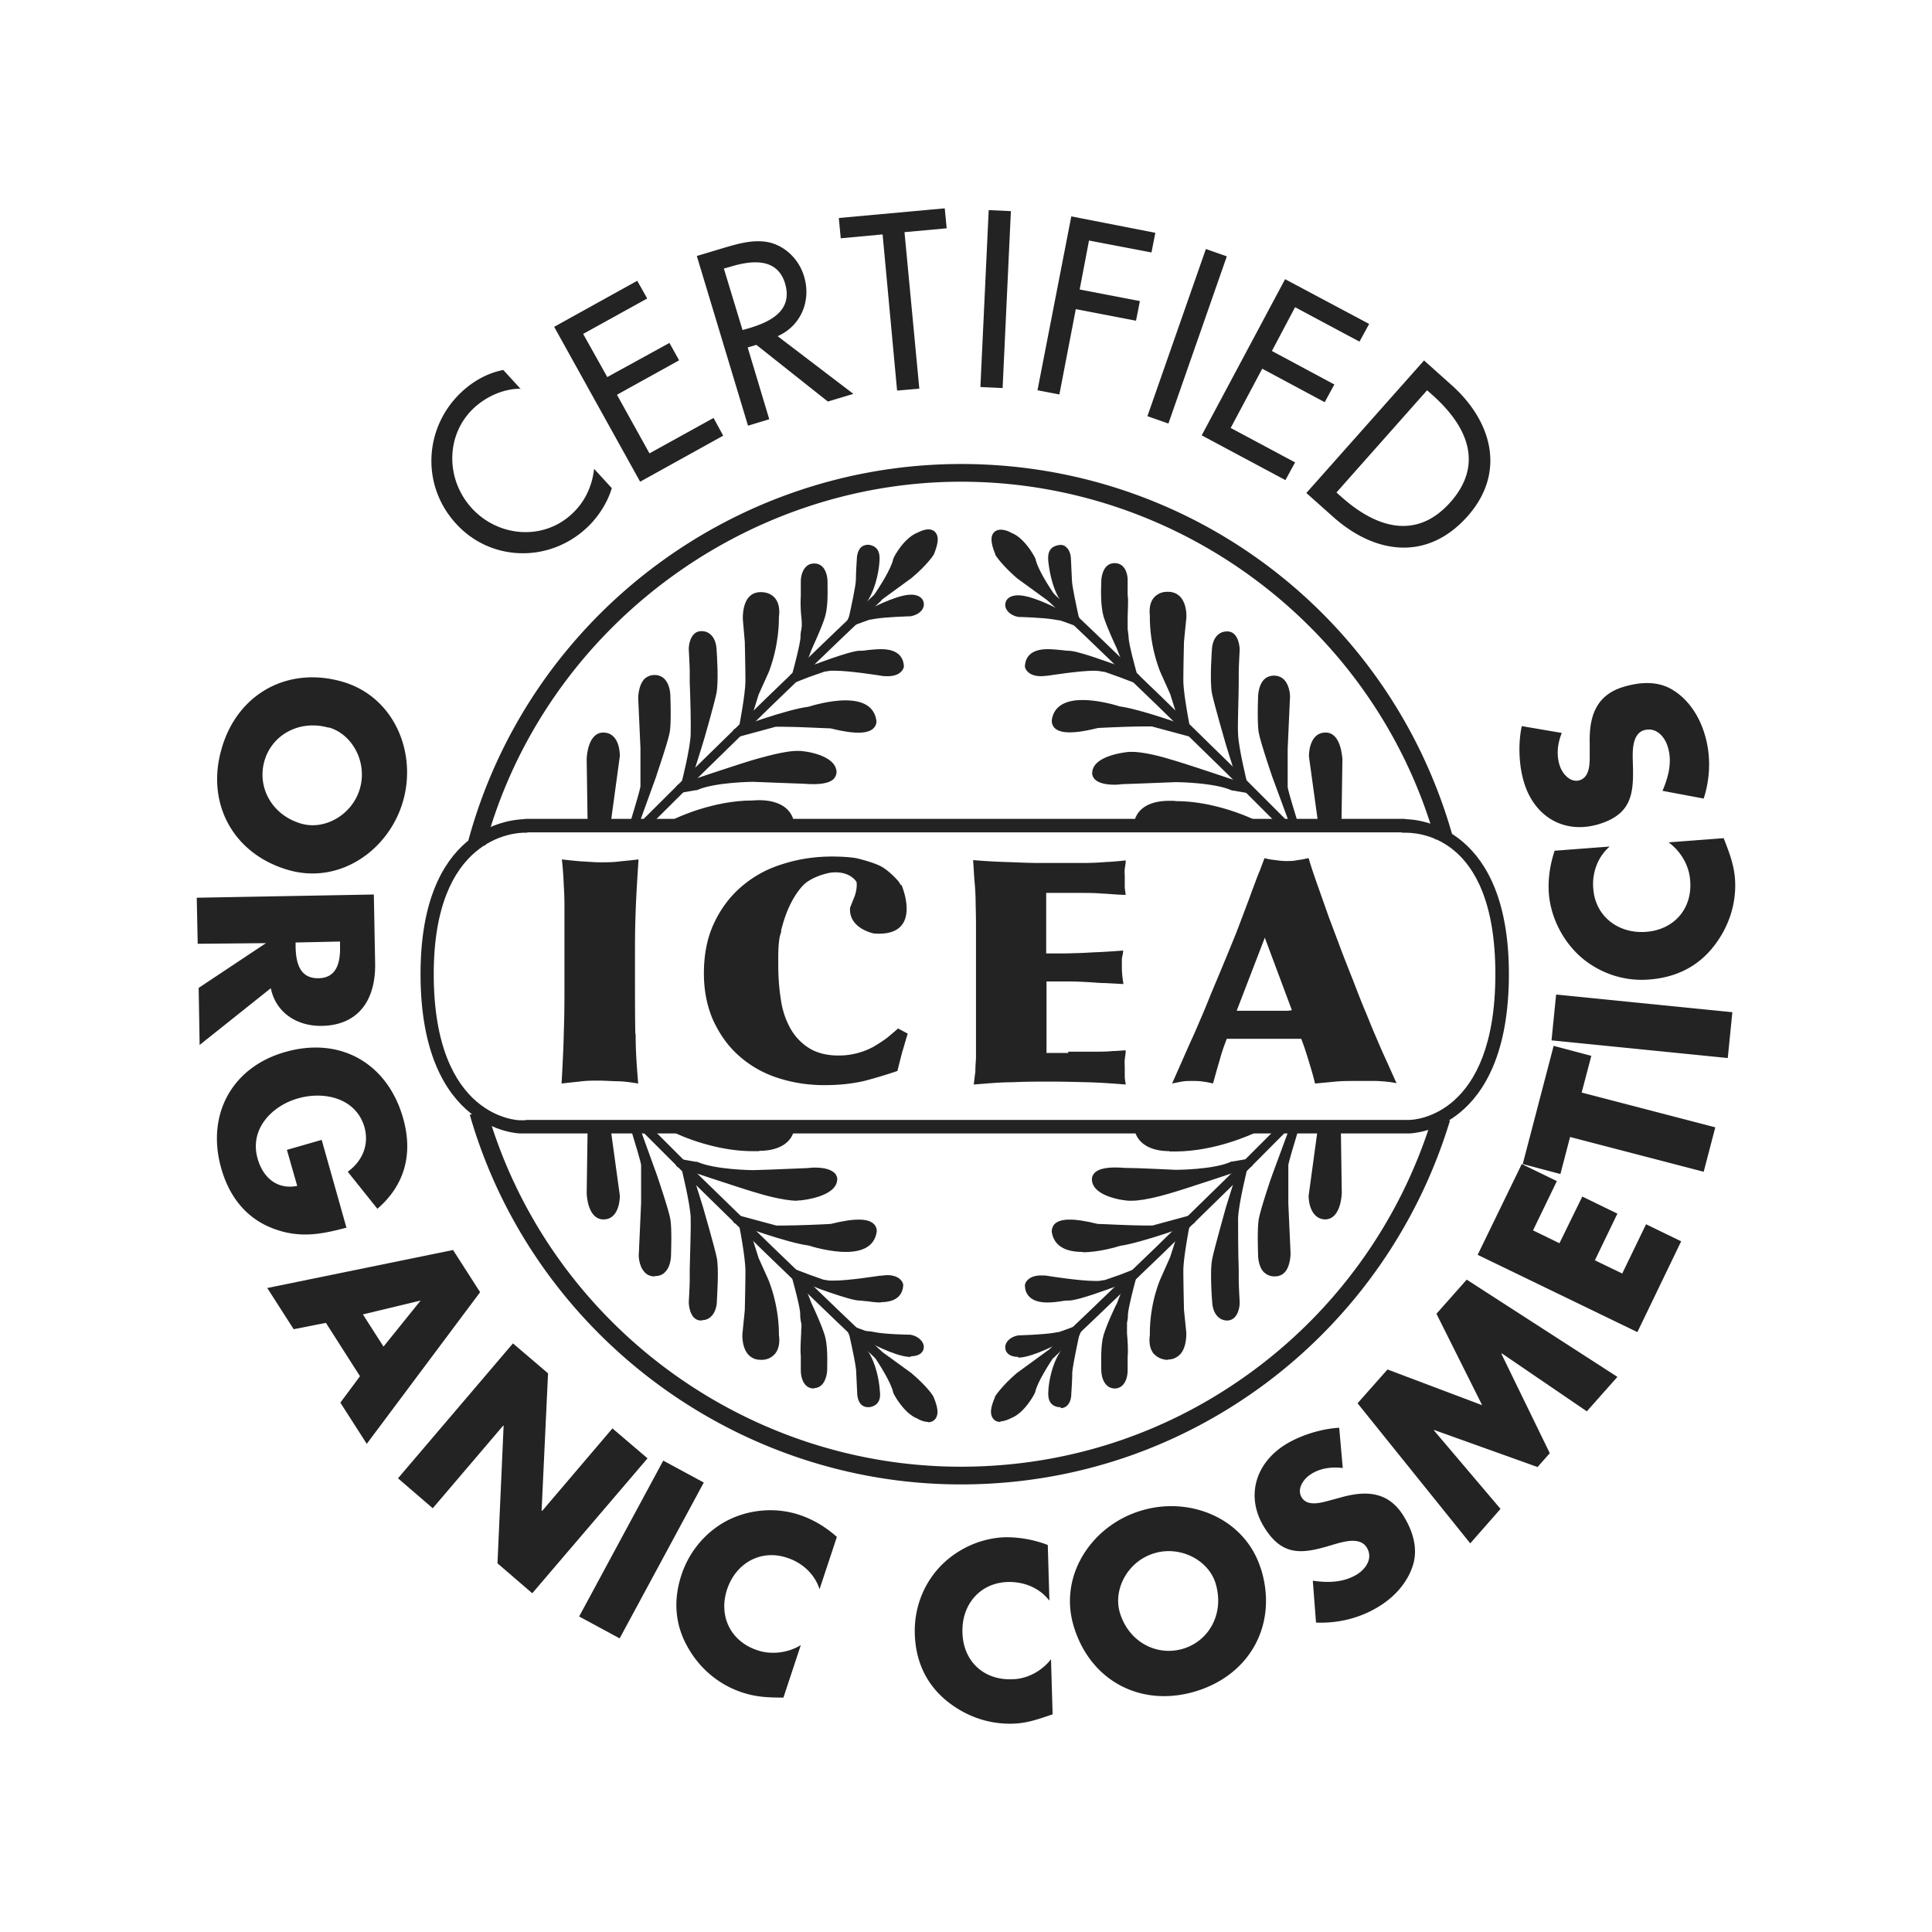 <svg xmlns="http://www.w3.org/2000/svg" viewBox="0 0 60 60"><defs><style>.cls-2{fill:none}.cls-5{fill:#232323}</style></defs><g id="Layer_1"><g id="Layer_1-2" data-name="Layer_1"><path class="cls-5" d="M29.84 46.1c-7.04 0-13.31-4.72-15.25-11.48l.53-.15c1.87 6.53 7.92 11.08 14.72 11.08 3.36 0 6.55-1.07 9.22-3.09a15.34 15.34 0 0 0 5.44-7.82l.53.16a15.96 15.96 0 0 1-5.64 8.1c-2.77 2.09-6.07 3.2-9.55 3.2M15.07 26.26l-.53-.14c1.86-6.89 8.16-11.71 15.31-11.71s13.32 4.73 15.25 11.51l-.53.15c-1.86-6.54-7.91-11.11-14.72-11.11s-12.98 4.65-14.78 11.3"/><path class="cls-5" d="m19.97 25.64 1.7-1.7 2.23-2.17 2.12-2.04 1.24-1.18"/><path class="cls-5" d="M19.97 25.78s-.07-.01-.1-.04a.14.14 0 0 1 0-.19l1.7-1.69 2.23-2.18 2.12-2.04 1.24-1.18c.06-.05.14-.05.2 0 .05.06.05.14 0 .2l-1.24 1.18L24 21.88l-2.23 2.18-1.7 1.69s-.06.04-.1.04m-1.59-.28-.02-1.07-.02-.86s.02-.71.4-.69c.37.01.36.59.36.59l-.11.81-.17 1.25h-.44"/><path class="cls-5" d="m18.95 25.67-.7-.02-.03-2.07c0-.09.04-.83.52-.83h.02c.4.02.49.46.49.73l-.3 2.2Zm-.43-.29h.19l.27-1.93s0-.42-.23-.43c-.18 0-.25.38-.25.56l.03 1.8zm1.17.21s.32-1.04.33-1.17v-1.18l-.07-1.56s-.02-.57.36-.57.35.56.35.56.03.75-.02 1.04-.42 1.36-.42 1.36l-.55 1.52"/><path class="cls-5" d="m19.83 25.64-.26-.09c.15-.5.32-1.06.32-1.14v-1.17l-.07-1.56s0-.39.19-.59c.17-.17.47-.17.63 0 .19.2.18.54.18.58 0 .02.03.76-.02 1.06s-.41 1.33-.42 1.38l-.55 1.52Zm.5-4.39s-.08.01-.12.05c-.09.1-.11.32-.11.38l.07 1.56v.63c.1-.3.32-.96.36-1.18.05-.27.02-1.01.02-1.01 0-.08-.01-.29-.1-.39a.16.16 0 0 0-.11-.05m.96 3.08s.27-1.06.29-1.53c.02-.46-.04-1.81-.04-1.96s-.03-.68-.03-.68.01-.41.25-.42c.23-.01.32.22.34.4.01.18.07 1.03 0 1.37-.07.33-.43 1.56-.43 1.56l-.39 1.25"/><path class="cls-5" d="m21.44 24.37-.27-.08s.27-1.05.28-1.5c.01-.33-.01-1.12-.03-1.6v-.36c0-.14-.03-.67-.03-.67 0-.21.09-.55.38-.56h.02c.25 0 .43.2.46.52.02.25.07 1.06 0 1.41-.07.34-.41 1.53-.43 1.58l-.39 1.25h.01Zm.35-4.49c-.08 0-.12.18-.12.28 0 .01.03.53.03.68v.35c.01.35.03.86.03 1.25.1-.36.22-.78.25-.95.05-.25.02-.88-.01-1.34 0-.04-.03-.27-.19-.27m1.31 2.67s.19-.99.19-1.41-.02-1.23-.02-1.23l-.07-.7s-.05-.73.45-.7c.51.03.39.62.39.62s.04.77-.3 1.66l-.32.71-.33 1.05"/><path class="cls-5" d="m23.23 22.6-.27-.07s.19-.98.19-1.38-.02-1.21-.02-1.22l-.06-.69s-.03-.46.19-.7c.1-.11.24-.16.41-.15.22.01.35.12.41.2.16.21.12.49.11.57 0 .12.01.85-.31 1.7l-.32.71-.32 1.03zm.39-3.94c-.07 0-.12.02-.16.07-.12.12-.13.39-.12.49l.06.7s.02.82.02 1.24v.03l.2-.43c.32-.84.29-1.59.29-1.6v-.04c.01-.06.03-.25-.05-.36q-.06-.09-.21-.09h-.03Zm1.11 2.32s.25-.93.26-1.17c0-.25.05-.25.05-.39s-.06-.66-.04-.92v-.45s0-.4.26-.41c.26-.02.3.35.3.45s.03.67-.07 1.03c-.11.35-.41.98-.41.98l-.35.9"/><path class="cls-5" d="m24.86 21.03-.26-.09c.07-.25.25-.95.26-1.14 0-.15.02-.22.03-.27 0-.04.01-.06.01-.11 0-.04 0-.12-.01-.22a4.3 4.3 0 0 1-.02-.71v-.44c0-.18.08-.53.39-.55h.03c.29 0 .41.29.41.59v.06c0 .2.02.68-.08 1.01-.11.36-.4.97-.41 1l-.34.89v-.02Zm.42-3.26c-.13 0-.13.27-.13.27v.45c-.02.18 0 .47.01.68 0 .11.01.2.01.24 0 .07 0 .12-.02.16.07-.18.15-.37.19-.51.08-.28.07-.75.07-.92v-.07c0-.06-.02-.31-.14-.31m1.24 1.42s.21-.94.22-1.17c0-.22.03-.65.03-.65s0-.35.23-.31c.22.04.22.21.2.4 0 0-.05.72-.39 1.2l-.28.53-.06.13"/><path class="cls-5" d="M26.45 19.45s-.04 0-.06-.01c-.07-.03-.1-.11-.07-.18l.05-.12c.06-.27.21-.96.21-1.13 0-.22.03-.65.03-.65 0-.04.01-.27.15-.38q.105-.075.24-.06c.36.07.32.4.31.55 0 .02-.05.75-.41 1.26l-.27.52-.06.13s-.07.08-.13.08m.52-2.27s-.06.11-.07.18l-.03.65c0 .06-.02.16-.04.28.18-.4.22-.85.22-.86.03-.23 0-.24-.08-.26m.3 1.37s.54-.76.61-1.16c.01-.04.32-.59.68-.72 0 0 .68-.39.32.49 0 0-.19.31-.66.7z"/><path class="cls-5" d="M27.27 18.69s-.07-.01-.1-.04c-.05-.05-.05-.12-.02-.18.14-.21.53-.8.59-1.11.02-.08.35-.67.76-.82.04-.02.19-.1.33-.1.1 0 .19.04.24.12.09.13.06.33-.06.64 0 0 0 .01-.01.02 0 .01-.21.33-.69.73l-.96.7s-.05.03-.08.03m.74-1.25c-.04.17-.14.39-.25.59l.38-.28c.39-.33.58-.6.62-.65.12-.3.09-.37.09-.37-.07 0-.18.05-.21.07 0 0-.01 0-.02.01-.27.09-.55.53-.59.63m-1.07 1.67s.82-.46 1.28-.48c.45-.03.37.34 0 .4 0 0-.76.02-1.12.08-.35.07-.16 0-.16 0"/><path class="cls-5" d="M26.93 19.27c-.07 0-.14-.05-.15-.12-.01-.08.03-.14.13-.18.09-.05.87-.47 1.33-.5.31-.02.44.13.45.27.02.19-.16.36-.42.4h-.02s-.75.02-1.09.08c-.15.03-.2.03-.22.03m1.34-.5h-.04c-.14 0-.34.07-.53.14.25-.02.46-.02.52-.02.13-.02.18-.09.18-.11 0 0-.04-.02-.12-.02m-3.63 2.31.55-.23s.03 0 .07-.02c.03-.01.08-.03.14-.05.03-.01.06-.02.09-.04.38-.14 1.03-.36 1.2-.36.26 0 1.18-.26 1.22.33 0 0-.05.25-.59.16 0 0-1.26-.2-1.6-.14l-.2.03-.47.16-.42.16"/><path class="cls-5" d="M24.66 21.19s-.11-.03-.13-.09c-.03-.07 0-.15.07-.18l.55-.23s.03-.01.07-.03c.03-.01.08-.03.14-.05.03 0 .06-.02.09-.03 1.01-.37 1.19-.37 1.25-.37h.02s.12 0 .21-.02c.12-.01.28-.03.43-.03.56 0 .69.28.71.51v.04c-.02.11-.15.29-.5.29-.07 0-.16 0-.24-.02 0 0-.94-.15-1.39-.15h-.15l-.19.03-.46.16-.41.16h-.05m1.67-.61c.46.04.99.12 1.02.13.07.01.14.02.2.02.14 0 .2-.04.23-.07-.01-.09-.07-.22-.43-.22-.13 0-.27.02-.39.03-.09.01-.17.02-.24.02h-.02s-.12.01-.36.08m-3.47 2.19s1.6-.6 2.25-.67c0 0 1.8-.6 1.94.28 0 0 .15.47-1.26.11 0 0-1.5-.08-1.74-.04z"/><path class="cls-5" d="M22.89 22.89s-.1-.03-.13-.08c-.03-.06 0-.13.05-.17.07-.04 1.63-.61 2.29-.69.1-.03.65-.2 1.16-.2.7 0 .9.32.95.59.02.06.01.16-.05.24-.16.22-.61.23-1.37.04-.12 0-1.01-.05-1.47-.05h-.23l-1.18.32h-.04m1.9-.61c.48.01 1.03.04 1.06.04h.03c.34.09.62.13.82.13.21 0 .26-.05.27-.06v-.03c-.01-.09-.06-.37-.68-.37-.5 0-1.08.19-1.09.19h-.03c-.11.01-.24.04-.39.07m-3.64 2.24s2.02-.69 2.44-.8c0 0 .81-.26 1.26-.23 0 0 1 .09 1.02.52 0 0 .04.3-.87.22 0 0-1.55-.06-1.59-.06 0 0-1.21 0-1.8.27z"/><path class="cls-5" d="M21.12 24.63c-.06 0-.12-.04-.13-.1-.02-.07.02-.14.09-.17.08-.03 2.03-.69 2.45-.8.03 0 .84-.26 1.3-.24.12 0 1.12.11 1.15.65 0 .04-.01.12-.07.2-.14.16-.45.21-.95.17-.61-.02-1.54-.06-1.58-.06 0 0-1.19.01-1.74.26h-.03l-.46.08h-.02m2.24-.62 1.6.06c.11.01.2.02.29.02.34 0 .43-.08.44-.1-.04-.21-.55-.35-.9-.38h-.06c-.43 0-1.14.22-1.15.23-.11.03-.33.1-.6.19.21-.01.35-.01.37-.01m-2.33 1.54s1.13-.55 2.34-.55c0 0 1.03-.14 1.16.56h-3.5"/><path class="cls-5" d="m24.53 25.71-3.5-.02c-.06 0-.12-.04-.13-.11-.01-.06.02-.13.07-.16.05-.02 1.17-.56 2.39-.56.03 0 .11-.01.21-.01.6 0 .99.24 1.08.65 0 .02.01.04.01.06 0 .08-.06.14-.14.14m-2.75-.28h2.56c-.23-.36-.94-.27-.94-.27h-.02c-.6 0-1.17.14-1.6.27"/><path class="cls-2" d="m26.91 19.12-.41.16"/><path class="cls-5" d="M26.5 19.42c-.06 0-.11-.03-.13-.09-.03-.07 0-.15.08-.18l.41-.15c.07-.03.15 0 .18.08.03.07 0 .15-.08.18l-.41.15h-.05m13.42 6.23-1.69-1.7L36 21.77l-2.13-2.04-1.24-1.18"/><path class="cls-5" d="M39.92 25.78s-.07-.01-.1-.04l-1.69-1.69-2.23-2.18-2.12-2.04-1.24-1.18c-.06-.05-.06-.14 0-.2.05-.06.14-.06.2 0l1.24 1.18 2.12 2.04 2.23 2.18 1.69 1.69s.05.14 0 .19c-.03.03-.06.04-.1.04m1.59-.26.02-1.07v-.86s0-.71-.38-.69c-.38.01-.36.59-.36.59l.11.81.17 1.25h.44"/><path class="cls-5" d="m40.95 25.67-.3-2.18c0-.26.09-.73.5-.74h.02c.47 0 .51.74.52.82l-.03 2.07-.7.02h-.01Zm.21-2.65c-.24 0-.24.44-.24.45l.27 1.92h.18l.03-1.81c0-.17-.07-.55-.24-.55m-.96 2.56s-.32-1.04-.33-1.17v-1.18l.07-1.56s.02-.57-.36-.57-.35.56-.35.56-.03.75.02 1.04.41 1.36.41 1.36l.56 1.52"/><path class="cls-5" d="m40.07 25.64-.56-1.52s-.37-1.08-.42-1.38-.02-1.04-.02-1.07 0-.37.18-.56c.16-.17.47-.17.63 0 .19.2.19.55.18.58l-.07 1.57v1.17c0 .08.17.64.32 1.13l-.26.09h.02Zm-.5-4.39s-.09.01-.12.05c-.09.09-.1.31-.1.37 0 .02-.03.75.02 1.03.04.22.26.88.36 1.19v-.63l.07-1.57c0-.07 0-.29-.11-.38a.17.17 0 0 0-.12-.05m-.98 3.06s-.27-1.06-.29-1.53c-.02-.46.03-1.81.03-1.96s.03-.68.03-.68 0-.41-.24-.42c-.23-.01-.32.22-.33.4-.02.18-.08 1.03 0 1.37.07.33.42 1.56.42 1.56l.39 1.25"/><path class="cls-5" d="m38.46 24.37-.39-1.25s-.36-1.24-.43-1.58c-.08-.4 0-1.4 0-1.41.03-.32.21-.52.46-.52h.02c.29 0 .37.35.38.55 0 .02-.03.54-.03.69v.35c0 .48-.04 1.27-.02 1.61.02.45.28 1.49.28 1.5l-.27.08zm-.34-4.49c-.16 0-.19.23-.19.27-.02.2-.07 1.02 0 1.33.04.17.15.58.25.94 0-.39.02-.9.03-1.25v-.34c0-.15.03-.67.03-.69 0-.1-.05-.27-.11-.27m-1.33 2.68s-.19-.99-.19-1.41.02-1.23.02-1.23l.07-.7s.05-.73-.46-.7-.39.62-.39.62-.04.77.3 1.66l.32.71z"/><path class="cls-5" d="m36.67 22.6-.33-1.05-.31-.69c-.33-.85-.32-1.58-.32-1.71 0-.08-.05-.36.11-.57a.53.53 0 0 1 .41-.2q.255-.015.42.15c.22.23.2.65.19.69l-.07.7s-.02.8-.02 1.21.19 1.37.19 1.38l-.27.07zm-.4-3.94h-.03c-.1 0-.16.04-.21.09-.08.11-.07.3-.06.36v.04s-.04.75.29 1.6l.19.42v-.03c0-.42.02-1.22.02-1.23l.07-.71c0-.09 0-.35-.12-.48-.04-.05-.1-.07-.17-.07m-1.09 2.33s-.25-.93-.26-1.17c0-.25-.04-.25-.04-.39s.06-.66.03-.92v-.45s0-.4-.25-.41c-.26-.02-.3.35-.3.45s-.03.67.07 1.03c.11.35.41.98.41.98l.35.9"/><path class="cls-5" d="m35.03 21.03-.35-.9s-.3-.63-.41-.99c-.09-.33-.08-.8-.07-1.01v-.06c0-.21.09-.61.45-.58.3.02.38.36.37.55v.44c.03.18 0 .49 0 .71v.33c0 .05.02.12.03.27 0 .19.19.89.26 1.14l-.26.09h-.01Zm-.4-3.26c-.13 0-.15.26-.15.31v.07c0 .17-.02.64.06.92.04.14.12.34.2.52 0-.05-.02-.09-.02-.17v-.23c0-.2.04-.51.02-.68v-.46c0-.06-.03-.27-.12-.28Zm-1.25 1.41s-.21-.94-.22-1.17c0-.22-.03-.65-.03-.65s0-.35-.23-.31c-.22.04-.22.21-.2.4 0 0 .05.72.4 1.2zl.06.13"/><path class="cls-5" d="M33.44 19.45s-.1-.03-.13-.08l-.06-.13-.27-.51c-.36-.51-.41-1.23-.42-1.26-.02-.18-.04-.48.31-.54.09-.02.18 0 .24.06.14.11.15.34.15.39l.03.64c0 .17.15.86.21 1.13l.05.12c.03.07 0 .15-.07.18-.02 0-.04.01-.06.01m-.48-2.27c-.1.02-.12.03-.1.25 0 0 .03.46.22.87-.02-.13-.04-.23-.04-.29 0-.22-.03-.65-.03-.65 0-.08-.03-.17-.05-.18m-.31 1.36s-.54-.76-.62-1.16c0-.04-.32-.59-.67-.72 0 0-.69-.39-.32.49 0 0 .19.31.66.7z"/><path class="cls-5" d="M32.63 18.69s-.06 0-.08-.03l-.95-.69c-.48-.41-.68-.72-.69-.74v-.02c-.13-.31-.15-.52-.07-.64.05-.08.14-.12.24-.12.14 0 .29.07.33.1.41.15.73.75.75.81.06.31.45.91.59 1.11.04.06.03.13-.02.18-.03.03-.06.04-.1.04m-1.49-1.6s.22.32.62.66l.37.27c-.12-.21-.22-.43-.26-.6-.03-.06-.3-.52-.58-.61 0 0-.01 0-.02-.01a.5.5 0 0 0-.21-.07h-.02s-.02.08.09.37m1.8 2s-.82-.46-1.27-.48c-.45-.03-.37.34-.01.4 0 0 .76.02 1.11.08.36.07.17 0 .17 0"/><path class="cls-5" d="M32.97 19.27s-.08 0-.23-.03c-.33-.06-1.08-.08-1.09-.08h-.02c-.25-.04-.43-.22-.41-.4.01-.14.13-.29.46-.27.45.03 1.22.44 1.32.5.1.04.14.1.13.18 0 .07-.08.12-.15.12m-1.31-.41s.27 0 .52.02c-.19-.08-.39-.14-.53-.14-.11 0-.16.02-.17.03 0 0 .05.07.18.1m3.57 2.16-.55-.23s-.03 0-.07-.02l-.13-.05c-.03-.01-.06-.02-.09-.04-.38-.14-1.03-.36-1.21-.36-.26 0-1.18-.26-1.22.33 0 0 .05.25.59.16 0 0 1.27-.2 1.6-.14l.2.03.47.16.42.16"/><path class="cls-5" d="M35.24 21.19h-.05l-.42-.16-.45-.16-.19-.03s-.07-.01-.16-.01c-.45 0-1.39.15-1.4.15-.09.01-.17.02-.24.02-.35 0-.48-.18-.5-.29v-.04c.02-.23.15-.51.71-.51.15 0 .31.02.43.03.08.01.16.02.2.02h.02c.16 0 .58.12 1.25.36.04.01.06.03.09.03q.09.03.15.06c.03 0 .06.02.06.02l.57.24c.07.03.1.11.07.18-.02.05-.07.09-.13.09m-3.15-.53s.08.06.23.06c.06 0 .12 0 .2-.02.03 0 .56-.09 1.02-.13-.2-.06-.31-.08-.36-.08h-.02c-.06 0-.14 0-.24-.02-.12-.01-.26-.03-.4-.03-.37 0-.42.13-.43.22m4.9 2.09s-1.6-.6-2.25-.67c0 0-1.79-.6-1.95.28 0 0-.15.47 1.26.11 0 0 1.51-.08 1.74-.04l1.19.32"/><path class="cls-5" d="M37 22.88h-.04l-1.19-.32h-.21c-.46 0-1.35.04-1.47.05-.76.19-1.21.18-1.37-.04a.32.32 0 0 1-.05-.24c.05-.27.25-.59.95-.59.51 0 1.07.17 1.16.2.63.08 2.21.64 2.3.7.05.04.07.11.04.17a.13.13 0 0 1-.12.08m-3.38-.88c-.62 0-.66.28-.68.37v.02s.07.07.28.07.47-.04.82-.13h.03s.58-.03 1.06-.04c-.15-.04-.28-.06-.39-.07h-.03s-.58-.19-1.09-.19m5.15 2.45s-2.02-.69-2.44-.8c0 0-.81-.26-1.25-.23 0 0-1 .09-1.03.52 0 0-.04.3.87.22 0 0 1.56-.06 1.59-.06 0 0 1.22 0 1.8.27z"/><path class="cls-5" d="M38.77 24.63h-.02l-.46-.08h-.03c-.54-.25-1.73-.26-1.74-.26-.04 0-.97.04-1.59.06-.1 0-.2.02-.3.02-.32 0-.53-.06-.64-.18-.06-.07-.08-.15-.07-.2.03-.53 1.04-.63 1.15-.64h.08c.47 0 1.19.23 1.22.24.41.11 2.36.77 2.44.8.07.02.11.1.09.17-.02.06-.07.1-.13.1m-4.58-.68s.09.1.44.1c.08 0 .18 0 .28-.01.27 0 1.57-.06 1.6-.06.02 0 .16 0 .37.01a9 9 0 0 0-.59-.18s-.79-.25-1.21-.23c-.35.03-.87.17-.9.38m4.69 1.56S37.74 25 36.53 25c0 0-1.03-.14-1.16.56h3.5"/><path class="cls-5" d="M35.36 25.71s-.08-.02-.11-.05-.04-.07-.03-.11c.08-.44.48-.68 1.09-.68.11 0 .18 0 .21.01 1.23 0 2.35.54 2.4.56.06.03.09.09.07.16 0 .06-.07.11-.13.11l-3.5.02zm.96-.58c-.23 0-.6.04-.76.29h2.56a5 5 0 0 0-1.6-.28h-.02s-.08-.01-.19-.01"/><path class="cls-2" d="m32.99 19.12.41.16"/><path class="cls-5" d="M33.4 19.42h-.05l-.41-.15c-.07-.03-.11-.11-.08-.18s.11-.11.18-.08l.41.15c.07.03.11.11.08.18-.02.06-.07.09-.13.09M19.97 34.97l1.7 1.7 2.23 2.17 2.12 2.04 1.24 1.18"/><path class="cls-5" d="M27.26 42.2s-.07 0-.1-.04l-1.24-1.18-2.12-2.04-2.23-2.18-1.7-1.7s-.05-.14 0-.2.14-.05.2 0l1.7 1.7L24 38.73l2.12 2.04 1.24 1.18c.06.05.06.14 0 .2-.03.03-.06.04-.1.04m-8.88-7.09-.02 1.07-.02.86s.02.71.4.69c.37-.02.36-.59.36-.59l-.11-.81-.17-1.24z"/><path class="cls-5" d="M18.74 37.87c-.48 0-.52-.74-.52-.82l.03-2.07.7-.03.3 2.18c0 .28-.1.73-.49.74zm-.22-2.64-.03 1.81c0 .17.08.55.25.55v.14-.14c.23 0 .24-.44.24-.45l-.27-1.92h-.19Zm1.17-.21s.32 1.04.33 1.17v1.18l-.07 1.56s-.02.57.36.57.35-.56.35-.56.03-.75-.02-1.04-.42-1.36-.42-1.36l-.55-1.52"/><path class="cls-5" d="M20.33 39.64c-.12 0-.23-.04-.31-.13-.19-.2-.19-.54-.18-.58l.07-1.57v-1.17c0-.08-.17-.64-.32-1.13l.26-.09.55 1.52s.37 1.08.42 1.38.02 1.04.02 1.07.01.37-.18.56c-.08.09-.19.13-.32.13m-.17-2.89v.63l-.07 1.57c0 .07.01.28.11.38.06.06.17.06.23 0 .09-.09.1-.31.1-.37 0-.02.03-.75-.02-1.03-.04-.21-.26-.88-.36-1.18m1.14-.45s.27 1.06.29 1.53c.02.46-.04 1.81-.04 1.96s-.03.68-.03.68.01.41.25.42c.23 0 .32-.22.34-.4.01-.18.07-1.03 0-1.37-.07-.33-.43-1.56-.43-1.56l-.39-1.25"/><path class="cls-5" d="M21.79 41.01h-.02c-.29 0-.37-.35-.38-.55 0-.02.03-.54.03-.69v-.36c.01-.47.04-1.27.03-1.6-.02-.45-.28-1.49-.28-1.5l.27-.08.39 1.25s.36 1.24.43 1.58c.07.35.01 1.17 0 1.41-.03.32-.21.53-.46.53m-.07-2.82c0 .39-.02.9-.03 1.25v.35c0 .15-.03.67-.03.69 0 .09.04.27.11.27v.14-.14c.15 0 .18-.23.19-.27.04-.48.06-1.08.01-1.33-.03-.17-.15-.59-.25-.95m1.36-.13s.19.98.19 1.41-.02 1.22-.02 1.22l-.07.7s-.05.73.45.7c.51-.04.39-.62.39-.62s.04-.77-.3-1.66l-.32-.71-.33-1.04"/><path class="cls-5" d="M23.62 42.23c-.15 0-.27-.05-.37-.15-.22-.23-.2-.65-.19-.69l.07-.7s.02-.8.02-1.21-.18-1.37-.19-1.38l.27-.07.33 1.04.31.69c.33.85.32 1.58.32 1.7.01.08.05.36-.11.57a.53.53 0 0 1-.41.2h-.04m-.21-2.79v.03c0 .42-.02 1.22-.02 1.23l-.07.71c0 .09 0 .36.12.48.04.04.09.06.16.06h.02c.1 0 .17-.04.21-.09.08-.11.07-.3.05-.36v-.04s.03-.75-.29-1.6l-.19-.43h.01Zm1.31.19s.25.93.26 1.17c0 .25.05.25.05.39s-.06.65-.04.92v.45s0 .4.26.41c.26.02.3-.35.3-.45s.03-.67-.07-1.02c-.11-.36-.41-.98-.41-.98l-.35-.9"/><path class="cls-5" d="M25.28 43.12h-.03c-.31-.02-.38-.37-.38-.56v-.45c-.02-.18 0-.48.01-.7 0-.1.01-.18.01-.22 0-.05 0-.07-.01-.11-.01-.06-.03-.13-.03-.28 0-.19-.19-.89-.26-1.14l.26-.09.35.9s.3.63.41.99c.1.32.08.82.08 1v.06s0 .17-.06.31c-.09.24-.26.28-.36.28m-.11-2.08s.02.09.02.16c0 .05 0 .13-.01.24-.02.21-.04.5-.02.66v.46s.01.27.13.28v.14-.14h.01s.06 0 .1-.1a.7.7 0 0 0 .04-.21v-.07c0-.18.02-.64-.07-.92-.04-.14-.12-.34-.19-.51m1.34.42s.21.94.22 1.17c0 .22.03.64.03.64s0 .36.23.31c.22-.04.22-.21.2-.4 0 0-.05-.72-.39-1.2l-.28-.53-.06-.13"/><path class="cls-5" d="M26.95 43.7a.3.3 0 0 1-.18-.06c-.14-.11-.15-.34-.15-.39l-.03-.64c0-.18-.15-.86-.21-1.13l-.05-.12c-.03-.07 0-.15.07-.18s.15 0 .18.07l.06.13.27.51c.36.51.41 1.23.41 1.27.02.15.06.47-.31.54zm-.12-1.39c.02.12.03.23.04.29 0 .22.03.64.03.64 0 .08.03.17.05.19.09-.02.12-.02.1-.25 0 0-.03-.46-.22-.87m.43-.25s.54.76.61 1.16c.01.04.32.59.68.72 0 0 .68.39.32-.48 0 0-.19-.31-.66-.7l-.95-.69"/><path class="cls-5" d="M28.83 44.16c-.14 0-.29-.07-.33-.1-.41-.15-.74-.74-.76-.81-.06-.31-.45-.91-.59-1.12-.04-.05-.03-.13.02-.18s.12-.05.18 0l.95.69c.49.41.69.72.69.74l.01.02c.13.32.15.51.06.65-.05.07-.13.12-.24.12m-.81-.99c.05.1.32.53.59.62h.02s.15.07.21.07h.02s.02-.09-.09-.37c-.03-.05-.23-.32-.63-.66l-.37-.27c.11.2.22.42.25.59m-1.05-1.65s.82.45 1.28.48c.45.03.37-.34 0-.4 0 0-.76-.02-1.12-.09-.35-.07-.16 0-.16 0"/><path class="cls-5" d="M28.28 42.14h-.05c-.46-.03-1.23-.45-1.32-.5-.1-.04-.14-.1-.13-.18.01-.06.09-.12.15-.12.03 0 .08 0 .23.03.34.07 1.08.08 1.09.08h.02c.25.04.43.22.42.4-.01.13-.12.27-.4.27m-.57-.41c.19.07.38.13.53.14h.04c.09 0 .12-.02.13-.03 0 0-.05-.07-.18-.09-.05 0-.27 0-.51-.02m-3.07-2.15.55.24s.03 0 .07.02c.03 0 .08.03.14.05.03 0 .06.02.09.04.38.14 1.03.36 1.2.35.26 0 1.18.26 1.22-.32 0 0-.05-.25-.59-.16 0 0-1.26.2-1.6.14l-.2-.03-.47-.16-.42-.16"/><path class="cls-5" d="M27.36 40.45c-.15 0-.31-.02-.44-.04-.08 0-.16-.02-.2-.02h-.02c-.06 0-.24 0-1.24-.36l-.1-.04s-.1-.04-.14-.05c-.04 0-.07-.02-.07-.02l-.56-.24c-.07-.03-.1-.11-.07-.18s.11-.1.18-.08l.42.16.45.16.19.03h.15c.45 0 1.39-.15 1.4-.15.09 0 .17-.02.24-.02.35 0 .48.18.5.29v.04c-.02.23-.15.51-.7.51m-.63-.32c.06 0 .14 0 .24.02.13.02.27.03.4.03.36 0 .42-.13.43-.22-.02-.02-.09-.06-.23-.06-.06 0-.12 0-.2.02-.03 0-.55.09-1.01.13.24.07.33.08.35.08zm-3.83-2.25s1.6.6 2.25.67c0 0 1.8.61 1.94-.28 0 0 .15-.47-1.26-.11 0 0-1.5.08-1.74.04z"/><path class="cls-5" d="M26.27 38.88c-.51 0-1.07-.17-1.16-.2-.65-.08-2.22-.65-2.29-.69-.06-.04-.08-.11-.06-.17.03-.06.1-.1.16-.08l1.19.32h.21c.46 0 1.35-.04 1.48-.05.76-.19 1.21-.18 1.37.04.06.08.07.18.05.24-.05.27-.25.59-.95.59m-1.5-.55c.15.04.28.06.39.08h.03s.58.19 1.09.19c.61 0 .66-.28.68-.37v-.02s-.07-.07-.28-.07-.48.04-.82.13h-.03s-.58.03-1.06.04m-3.65-2.19s2.02.68 2.44.79c0 0 .81.26 1.26.23 0 0 1-.09 1.02-.52 0 0 .04-.3-.87-.22 0 0-1.55.06-1.59.06 0 0-1.21 0-1.8-.28l-.46-.08"/><path class="cls-5" d="M24.76 37.29c-.47 0-1.21-.23-1.24-.24-.41-.11-2.36-.77-2.44-.79-.07-.02-.11-.09-.09-.16s.09-.12.16-.1l.46.08h.04c.55.25 1.73.26 1.74.26.04 0 .97-.03 1.59-.06.11 0 .21-.02.31-.02.32 0 .52.06.64.18.06.07.08.15.07.2-.03.52-1.04.63-1.15.64h-.07m-1.77-.68c.26.08.48.15.59.18.01 0 .8.25 1.21.23.34-.03.86-.17.89-.38-.01-.02-.09-.1-.43-.1-.09 0-.18 0-.29.02-.27 0-1.57.06-1.61.06h-.36m-1.98-1.55s1.13.54 2.34.54c0 0 1.03.14 1.16-.56z"/><path class="cls-5" d="M23.58 35.75h-.21c-1.22 0-2.34-.53-2.39-.56a.15.15 0 0 1-.08-.16c.01-.06.07-.11.13-.11l3.5-.02s.08.02.11.05.04.07.03.11c-.08.43-.48.68-1.09.68m-1.8-.55c.43.13 1 .27 1.59.27h.21c.23 0 .6-.04.75-.29h-2.56v.02Z"/><path class="cls-2" d="m26.91 41.49-.41-.16"/><path class="cls-5" d="M26.91 41.62h-.05l-.41-.15c-.07-.03-.11-.11-.08-.18s.11-.11.18-.08l.41.15c.07.03.11.11.08.18-.02.06-.07.09-.13.09m13.01-6.66-1.69 1.7L36 38.84l-2.13 2.04-1.24 1.18"/><path class="cls-5" d="M32.63 42.2s-.07 0-.1-.04a.15.15 0 0 1 0-.2l1.24-1.18 2.12-2.04 2.23-2.18 1.69-1.69s.14-.05.2 0c.05.05.05.14 0 .2l-1.69 1.7-2.23 2.18-2.13 2.04-1.24 1.18s-.06.04-.1.04m8.89-7.11.02 1.07v.86s0 .71-.38.69-.36-.59-.36-.59l.11-.81.17-1.24z"/><path class="cls-5" d="M41.16 37.87h-.02c-.4-.02-.5-.48-.5-.73l.3-2.2.7.03.03 2.07c0 .09-.04.83-.52.83m-.23-.71s0 .42.23.43v.14-.14c.17 0 .24-.38.24-.56l-.03-1.8h-.18l-.27 1.93Zm-.72-2.14s-.32 1.04-.33 1.17v1.18l.07 1.56s.02.57-.36.57-.35-.56-.35-.56-.03-.75.02-1.04.41-1.36.41-1.36l.56-1.52"/><path class="cls-5" d="M39.57 39.64c-.12 0-.23-.05-.32-.13-.19-.2-.18-.54-.18-.58 0-.02-.03-.76.02-1.06s.4-1.34.42-1.38l.56-1.52c.03-.07.1-.11.17-.08.07.02.11.1.09.17-.15.5-.32 1.06-.32 1.13v1.18l.07 1.56s0 .39-.18.58c-.08.09-.19.13-.32.13m.14-2.91c-.1.3-.32.97-.36 1.19-.05.28-.02 1.01-.02 1.02 0 .08 0 .29.1.38.06.06.17.06.23 0 .09-.1.11-.31.11-.38l-.07-1.56v-.65m-1.12-.44s-.27 1.06-.29 1.53c-.02.46.03 1.81.03 1.96s.03.68.03.68 0 .41-.24.42c-.23 0-.32-.22-.33-.4-.02-.18-.08-1.03 0-1.37.07-.33.42-1.56.42-1.56l.39-1.25"/><path class="cls-5" d="M38.11 41.01c-.25 0-.43-.21-.46-.52 0 0-.09-1.01 0-1.41.07-.34.41-1.53.42-1.58l.39-1.25.27.07s-.26 1.05-.28 1.5c0 .33 0 1.13.02 1.61v.35c0 .14.03.67.03.67 0 .21-.09.55-.38.56h-.02zm.05-2.82c-.1.36-.21.77-.25.94-.06.28-.02 1.02 0 1.33 0 .05.03.27.18.27v.14-.14c.08 0 .12-.19.12-.28 0 0-.03-.53-.03-.68v-.34c0-.35-.03-.86-.03-1.25m-1.35-.12s-.19.98-.19 1.41.02 1.22.02 1.22l.07.7s.05.73-.46.7c-.51-.04-.39-.62-.39-.62s-.04-.77.3-1.66l.32-.71z"/><path class="cls-5" d="M36.27 42.23h-.04a.6.6 0 0 1-.41-.2c-.16-.21-.12-.49-.11-.57 0-.12-.02-.85.31-1.7l.32-.72.33-1.03.27.07s-.19.97-.19 1.38.02 1.21.02 1.22l.07.69s.03.46-.19.69c-.1.1-.22.16-.37.16m.19-2.78-.19.43c-.33.85-.29 1.58-.29 1.59v.04c0 .06-.03.26.06.36.04.06.11.09.2.09h.03c.07 0 .13-.02.17-.07.12-.12.13-.39.12-.48l-.07-.7s-.02-.82-.02-1.24v-.03m-1.32.2s-.25.93-.26 1.17c0 .25-.04.25-.04.39s.06.65.03.92v.45s0 .4-.25.41c-.26.02-.3-.35-.3-.45s-.03-.67.07-1.02c.11-.36.41-.98.41-.98l.35-.9"/><path class="cls-5" d="M34.62 43.12c-.29 0-.42-.3-.42-.59v-.06c0-.19-.02-.68.07-1 .11-.37.4-.97.42-1l.34-.89.26.09c-.07.25-.25.95-.26 1.14 0 .15-.02.22-.03.27v.33c.02.22.04.53.02.72v.44c0 .19-.08.53-.38.55h-.03m.13-2.09c-.08.18-.16.37-.2.52-.08.28-.07.74-.06.92v.07s.02.31.14.31c.1 0 .12-.22.12-.27v-.46c.03-.18 0-.49 0-.69v-.23c0-.08 0-.12.02-.17m-1.38.41s-.21.94-.22 1.17c0 .22-.03.64-.03.64s0 .36-.23.31c-.22-.04-.22-.21-.2-.4 0 0 .05-.72.4-1.2l.28-.53.06-.13"/><path class="cls-5" d="M32.94 43.7h-.07c-.35-.06-.32-.38-.31-.54 0-.03.05-.76.42-1.26l.27-.51.06-.12c.03-.07.11-.1.18-.07s.1.11.07.18l-.05.12c-.06.27-.2.95-.21 1.13 0 .23-.03.65-.03.65 0 .04 0 .27-.15.39a.28.28 0 0 1-.18.06m.12-1.43c-.19.41-.22.87-.22.87-.02.23 0 .24.09.25.04 0 .07-.11.07-.18l.03-.65c0-.06.02-.17.04-.3m-.44-.23s-.54.76-.62 1.16c0 .04-.32.59-.67.72 0 0-.69.39-.32-.48 0 0 .19-.31.66-.7l.95-.69"/><path class="cls-5" d="M31.07 44.16c-.1 0-.19-.04-.24-.12-.09-.13-.07-.33.07-.65v-.02s.21-.33.68-.73l.96-.7s.13-.04.18 0 .05.12.02.18c-.14.21-.53.81-.59 1.11-.02.07-.34.66-.75.81-.05.03-.2.1-.33.1m.07-.62c-.12.3-.09.37-.09.37.06 0 .16-.05.21-.08h.02c.28-.09.55-.55.58-.63.03-.16.14-.38.25-.58l-.38.27c-.39.33-.58.6-.61.65m1.81-2.01s-.82.45-1.27.48-.37-.34-.01-.4c0 0 .76-.02 1.11-.09.36-.07.17 0 .17 0"/><path class="cls-5" d="M31.62 42.14c-.28 0-.39-.14-.4-.27-.02-.19.16-.36.41-.4h.02s.75-.02 1.09-.08c.15-.03.2-.03.23-.03.07 0 .14.05.15.12 0 .08-.03.14-.13.18-.09.05-.87.47-1.32.5h-.05m-.13-.32s.06.02.16.02c.14 0 .33-.07.52-.14-.24 0-.46.02-.51.02-.13.02-.17.09-.18.11m3.76-2.29-.55.24s-.03 0-.07.02c-.03 0-.08.03-.13.05-.03 0-.06.02-.09.04-.38.14-1.03.36-1.21.35-.26 0-1.18.26-1.22-.32 0 0 .05-.25.59-.16 0 0 1.27.2 1.6.14l.2-.03.47-.16.42-.16"/><path class="cls-5" d="M32.53 40.45c-.55 0-.69-.28-.7-.51v-.04c.02-.11.15-.29.5-.29.07 0 .16 0 .25.02 0 0 .95.15 1.4.15h.15l.19-.03.46-.16.41-.16c.07-.03.15 0 .18.08.03.07 0 .15-.07.18l-.55.23s-.04 0-.09.03c-.02 0-.07.03-.13.05-.03 0-.06.02-.09.03-.67.24-1.08.36-1.25.36h-.02s-.12 0-.2.02c-.13.02-.28.04-.44.04m.64-.33.02.14v-.14s.16-.02.35-.08c-.46-.04-.98-.12-1.01-.13-.07 0-.14-.02-.2-.02-.14 0-.2.04-.22.06 0 .09.07.22.43.22.14 0 .28-.02.4-.03.09 0 .18-.02.24-.02M37 37.87s-1.6.6-2.25.67c0 0-1.79.61-1.95-.28 0 0-.15-.47 1.26-.11 0 0 1.51.08 1.74.04l1.19-.32"/><path class="cls-5" d="M33.62 38.88c-.7 0-.9-.32-.95-.59-.02-.06 0-.16.05-.24.16-.22.61-.23 1.37-.04.12 0 1.02.05 1.48.05h.22l1.18-.32c.07-.02.13.02.16.08s0 .13-.05.17c-.07.05-1.65.61-2.29.7-.1.03-.65.2-1.16.2m-.41-.74c-.21 0-.26.05-.27.06v.03c0 .09.06.37.68.37.51 0 1.08-.19 1.09-.19h.03c.11 0 .24-.04.39-.08-.48 0-1.03-.04-1.06-.04h-.03c-.34-.09-.62-.13-.82-.13m5.54-2.05s-2.02.68-2.44.79c0 0-.81.26-1.25.23 0 0-1-.09-1.03-.52 0 0-.04-.3.87-.22 0 0 1.56.06 1.59.06 0 0 1.22 0 1.8-.28l.46-.08"/><path class="cls-5" d="M35.14 37.29h-.07c-.12 0-1.13-.11-1.16-.65 0-.04 0-.12.07-.2.14-.16.45-.21.95-.17.42 0 1.53.06 1.58.06 0 0 1.2 0 1.74-.26h.04l.46-.08c.07 0 .14.03.16.1s-.02.14-.09.16c-.08.03-2.03.68-2.45.8-.02 0-.76.24-1.23.24m-.95-.65c.04.21.55.35.9.38h.05c.42 0 1.14-.23 1.15-.23.11-.03.33-.1.59-.18h-.37c-.04 0-1.34-.05-1.6-.06-.11 0-.21-.02-.29-.02-.34 0-.42.08-.43.1m4.68-1.57s-1.13.54-2.34.54c0 0-1.03.14-1.16-.56z"/><path class="cls-5" d="M36.32 35.75c-.61 0-1.01-.25-1.09-.68 0-.04 0-.08.03-.11s.06-.05.11-.05l3.5.02c.06 0 .12.04.13.11 0 .06-.02.13-.07.16-.05.02-1.17.55-2.4.56h-.21m-.76-.58c.23.37.94.28.94.28h.02c.59 0 1.17-.14 1.6-.27h-2.56Z"/><path class="cls-2" d="m32.99 41.49.41-.16"/><path class="cls-5" d="M32.99 41.62c-.06 0-.11-.03-.13-.09-.03-.07 0-.15.08-.18l.41-.15c.07-.03.15 0 .18.08.03.07 0 .15-.08.18l-.41.15h-.05m10.78-6.41H16.15s-3.09-.05-3.09-4.95c0-4.52 2.72-4.79 3.2-4.81.02 0 .05-.01.07-.01h27.25s.05 0 .08.01c.48.01 3.2.29 3.2 4.81 0 4.9-3.06 4.95-3.09 4.95m-27.44-.42h27.44c.14 0 2.67-.1 2.67-4.53s-2.54-4.39-2.83-4.39h-.02s-.06 0-.08-.01H16.39s-.05.02-.08.01h-.02c-.29 0-2.82.12-2.82 4.39 0 4.49 2.64 4.54 2.67 4.54h.18"/><path class="cls-5" d="M19.74 32.1c0 .57.04 1.08.08 1.55-.18-.03-.38-.06-.59-.07-.21 0-.42-.02-.63-.02s-.41 0-.61.03c-.2.02-.38.04-.55.06.03-.55.06-1.08.07-1.61.02-.52.02-1.06.02-1.6V28.3c0-.23 0-.48-.02-.77q-.015-.42-.06-.84c.17.02.36.04.59.06.22.01.42.03.6.03.2 0 .41 0 .62-.03.22-.02.4-.04.57-.06-.03.47-.06.93-.08 1.38q-.03.675-.03 1.38v.97c0 .55 0 1.11.01 1.68M28 27.49s.7 1.62-.86 1.5c0 0-.79-.15-.74-.8l.15-.38s.08-.23.05-.42c0 0-.2-.36-.8-.29 0 0-.46.07-.79.33 0 0-.45.36-.71 1.31l-.04.14v.06l-.04.13c-.06.3-.05.63-.05.93s.02.64.07.97q.06.495.27.9c.13.26.32.48.57.65s.57.26.96.26a2.25 2.25 0 0 0 1.1-.28c.15-.09.29-.18.41-.27.12-.1.24-.2.34-.29l.3.16c-.06.19-.11.38-.17.57-.05.19-.1.39-.15.59q-.435.15-.99.3c-.37.09-.79.14-1.28.14-.52 0-1.01-.08-1.46-.23-.46-.15-.85-.38-1.19-.68s-.6-.67-.8-1.1c-.19-.43-.29-.92-.29-1.46 0-.58.1-1.1.31-1.55s.49-.83.85-1.14.78-.55 1.27-.7c.49-.16 1-.24 1.56-.24 0 0 .58 0 .82.07 0 0 .58.14.78.29 0 0 .22.14.46.42l.07.11m5.19 5.17h.88c.17 0 .34 0 .51-.02.17 0 .3-.02.4-.02 0 .09-.02.19-.03.28s0 .18 0 .28v.25c0 .08.02.17.03.25-.39-.03-.79-.06-1.18-.07s-.78-.02-1.17-.02-.79 0-1.18.02c-.4 0-.79.04-1.19.07.02-.14.03-.27.05-.39 0-.13.01-.27.02-.43v-3.84c0-.33 0-.63-.01-.89 0-.25-.01-.48-.03-.7-.02-.21-.03-.45-.05-.72.34.03.68.05 1.01.06.34.01.68.03 1.01.03h1.39q.375 0 .72-.03c.23-.01.44-.03.61-.05 0 .1-.02.18-.03.26s0 .17 0 .26v.28c0 .09.02.18.03.27-.25 0-.49-.03-.73-.04-.24-.02-.48-.02-.72-.02h-1.02v1.88h.35c.15 0 .34 0 .55-.01.21 0 .44-.02.7-.03.25-.01.52-.03.79-.05 0 .09-.03.18-.04.26v.26c0 .17.02.34.05.52l-.56-.03c-.18 0-.36-.02-.55-.03s-.38-.02-.59-.02h-.69v2.22h.68m4.51.95c-.11-.02-.22-.05-.33-.06-.11-.02-.22-.02-.34-.02-.11 0-.22 0-.32.02q-.165.03-.3.06l.57-1.29c.09-.19.19-.42.3-.68.11-.25.22-.52.34-.82.12-.29.25-.59.38-.91.13-.31.26-.63.39-.95q.105-.27.24-.63c.135-.36.18-.47.26-.7.09-.23.16-.44.24-.62.07-.19.12-.32.15-.4.11.03.22.05.34.06.12.02.23.03.34.03s.23 0 .35-.03c.12-.01.23-.04.34-.06.07.24.16.51.27.82l.35.99c.13.35.26.69.39 1.04.13.34.26.67.38.97.13.34.25.65.36.91s.21.52.31.75.2.47.31.71.23.51.36.8c-.18-.04-.4-.06-.63-.07h-.64c-.21 0-.42 0-.63.02l-.63.06c-.06-.25-.13-.48-.2-.71s-.14-.45-.23-.68H38.1a6 6 0 0 0-.23.69c-.07.23-.13.46-.2.7m.74-2.26h1.5c.07 0 .14 0 .21-.02l-.84-2.25-.87 2.26ZM16.18 12.07c-.53 0-1.05.23-1.44.58-.91.83-.91 2.23-.09 3.13.81.89 2.2 1.02 3.1.19.4-.36.64-.86.7-1.41l.55.6c-.14.47-.45.94-.81 1.26-1.16 1.06-2.96 1.02-4.03-.16-1.1-1.2-.99-3.02.2-4.11.36-.33.8-.57 1.27-.66l.54.59h.01Zm1.03-1.92 2.58-1.43.31.55-1.99 1.1.75 1.34 1.93-1.06.3.54-1.93 1.07 1.01 1.82 1.99-1.1.3.55-2.58 1.43zm9.3 2.08-.8.24-2.22-1.76-.27.08.67 2.23-.66.2-1.59-5.27.8-.24c.47-.14.97-.29 1.46-.18.52.13.92.55 1.07 1.05.23.75-.09 1.54-.82 1.86l2.35 1.79Zm-3.45-1.98.21-.06c.67-.2 1.36-.55 1.11-1.39-.25-.82-1.07-.71-1.72-.51l-.18.05zm5.49 1.82-.69.06-.45-4.85-1.3.12-.06-.63 3.29-.3.06.62-1.31.12zm1.897-.051.258-5.494.689.032-.257 5.494zM33.82 7.47l-.29 1.52 1.87.36-.12.61-1.87-.36-.51 2.65-.68-.13 1.05-5.4 2.61.51-.12.61zm1.814 5.455 1.816-5.192.65.228-1.814 5.192zM39.91 8.67l2.61 1.39-.3.55-2-1.07-.72 1.36 1.94 1.04-.3.55-1.94-1.04-.98 1.84 2 1.07-.3.55-2.6-1.39zm4.31 2.52.85.76c1.26 1.12 1.72 2.72.5 4.09-1.25 1.4-2.87 1.17-4.17.01l-.83-.74 3.65-4.11Zm-2.72 4.1.18.16c1.05.93 2.3 1.34 3.36.15 1.07-1.2.5-2.39-.54-3.32l-.18-.16-2.82 3.18ZM8.96 27.02c-1.71-.49-2.57-2.06-2.08-3.76.48-1.7 2.04-2.58 3.75-2.09 1.6.46 2.32 2.18 1.89 3.7s-1.96 2.61-3.56 2.15m1.25-4.42c-.91-.26-1.77.22-2 1.04s.24 1.68 1.15 1.94c.73.21 1.59-.28 1.82-1.1s-.24-1.68-.97-1.89M6.2 32.46l-.03-1.78 2.09-1.39-2.12.02-.03-1.43 5.5-.1.04 2.14c.02 1.09-.48 1.92-1.66 1.94-.76.01-1.42-.4-1.58-1.17l-2.22 1.77zm2.98-3.2v.14c.01.47.11.99.71.98s.68-.54.67-1v-.14l-1.37.03h-.01Zm1.6 8.86c-.78.21-1.45.34-2.25.05-.87-.31-1.41-1-1.66-1.89-.47-1.66.33-3.14 1.99-3.61 1.72-.49 3.18.36 3.66 2.06.31 1.09.06 2.07-.8 2.81l-.92-1.15c.45-.33.67-.83.52-1.38-.26-.91-1.25-1.13-2.06-.9-.82.23-1.52.96-1.26 1.87.17.6.61.97 1.23.85l-.32-1.12 1.08-.31.77 2.73h.02Zm-.65 2.96-1.01.2L8.3 40l5.77-1.18.84 1.31-3.52 4.71-.82-1.28.61-.82-1.06-1.66zm2.93-.69-1.79.43.64 1 1.16-1.44h-.01Zm2.87 1.33 1.09.93-.2 4.26.02.01 2.18-2.56 1.09.93-3.58 4.19-1.08-.93.19-4.27-.01-.01-2.19 2.57-1.08-.93zm2.056 8.481 2.612-4.84 1.259.68-2.613 4.84zm7.464-.851c-.15-.47-.54-.82-1-.97-.83-.28-1.6.17-1.87.98-.27.82.1 1.61.94 1.89.44.15.96.08 1.35-.16l-.54 1.63c-.5 0-.86-.02-1.28-.16-.73-.24-1.33-.75-1.7-1.42-.4-.71-.44-1.48-.18-2.25.24-.71.74-1.31 1.4-1.66.69-.36 1.53-.43 2.27-.18.44.15.81.38 1.15.68l-.54 1.63Zm7.13.35c-.3-.39-.78-.58-1.27-.57-.88.02-1.45.71-1.42 1.57.02.87.64 1.48 1.53 1.45.47 0 .93-.25 1.22-.62l.05 1.71c-.47.16-.81.28-1.25.29-.77.02-1.5-.25-2.09-.75-.62-.53-.92-1.24-.94-2.05-.02-.75.24-1.48.75-2.04.52-.57 1.29-.93 2.07-.95.46 0 .89.08 1.31.24l.05 1.71Zm6.58-.98c.53 1.7-.32 3.28-2.01 3.8s-3.28-.3-3.8-2c-.49-1.59.56-3.14 2.07-3.6 1.51-.47 3.25.22 3.74 1.81m-4.38 1.36c.28.91 1.15 1.36 1.97 1.11s1.28-1.12 1-2.03c-.22-.72-1.1-1.18-1.91-.93-.82.25-1.28 1.12-1.06 1.85m6.92-4.5c-.34-.04-.7 0-1 .2-.22.14-.44.46-.27.72.17.27.56.17.82.1l.37-.1c.77-.22 1.47-.21 1.95.54.29.46.48 1.01.31 1.56-.17.54-.57.98-1.04 1.27-.59.37-1.28.54-1.97.51l-.1-1.3c.47.07.96.06 1.38-.2.28-.18.5-.51.29-.84-.22-.34-.76-.16-1.07-.07-.89.27-1.52.38-2.09-.52-.6-.94-.32-1.98.61-2.58.47-.3 1.14-.51 1.7-.54l.11 1.24Zm.46-2.01.93-1.05 2.94 1.11-1.42-2.84.94-1.06 4.68 3.02-.95 1.07-2.64-1.8-.01.02 1.5 3.08-.38.43-3.21-1.15-.01.01 2.07 2.44-.94 1.07zm5.45-5.37.82.4.71-1.45 1.09.53-.7 1.45.85.41.74-1.53 1.09.53-1.36 2.82-4.96-2.4 1.37-2.82 1.09.53zm5.66-3.2-.36 1.38-4.15-1.08-.3 1.15-1.17-.31.96-3.67 1.17.31-.3 1.14zm-5.086-2.701.143-1.423 5.473.549-.143 1.423zm1.806-6.019c-.37.32-.55.81-.51 1.3.06.87.78 1.41 1.63 1.35.87-.06 1.45-.71 1.38-1.59-.03-.47-.29-.91-.67-1.19l1.71-.13c.18.46.31.8.35 1.24.06.76-.18 1.51-.66 2.12-.5.64-1.19.97-2.01 1.03-.75.06-1.49-.18-2.07-.66-.59-.5-.98-1.25-1.04-2.02-.03-.46.04-.89.18-1.32zm-1.49-3.52c-.13.32-.17.68-.06 1.01.08.25.33.54.62.45.31-.1.31-.5.31-.76v-.38c-.02-.8.17-1.48 1.02-1.75.52-.16 1.1-.21 1.58.1.48.3.8.81.96 1.33.21.66.19 1.38-.02 2.03l-1.28-.24c.19-.44.31-.92.16-1.38-.1-.32-.37-.61-.74-.5-.38.12-.35.7-.34 1.02.03.93-.02 1.57-1.04 1.89-1.07.33-2-.21-2.33-1.26-.17-.53-.2-1.23-.08-1.78l1.23.21h.01Z"/></g></g></svg>